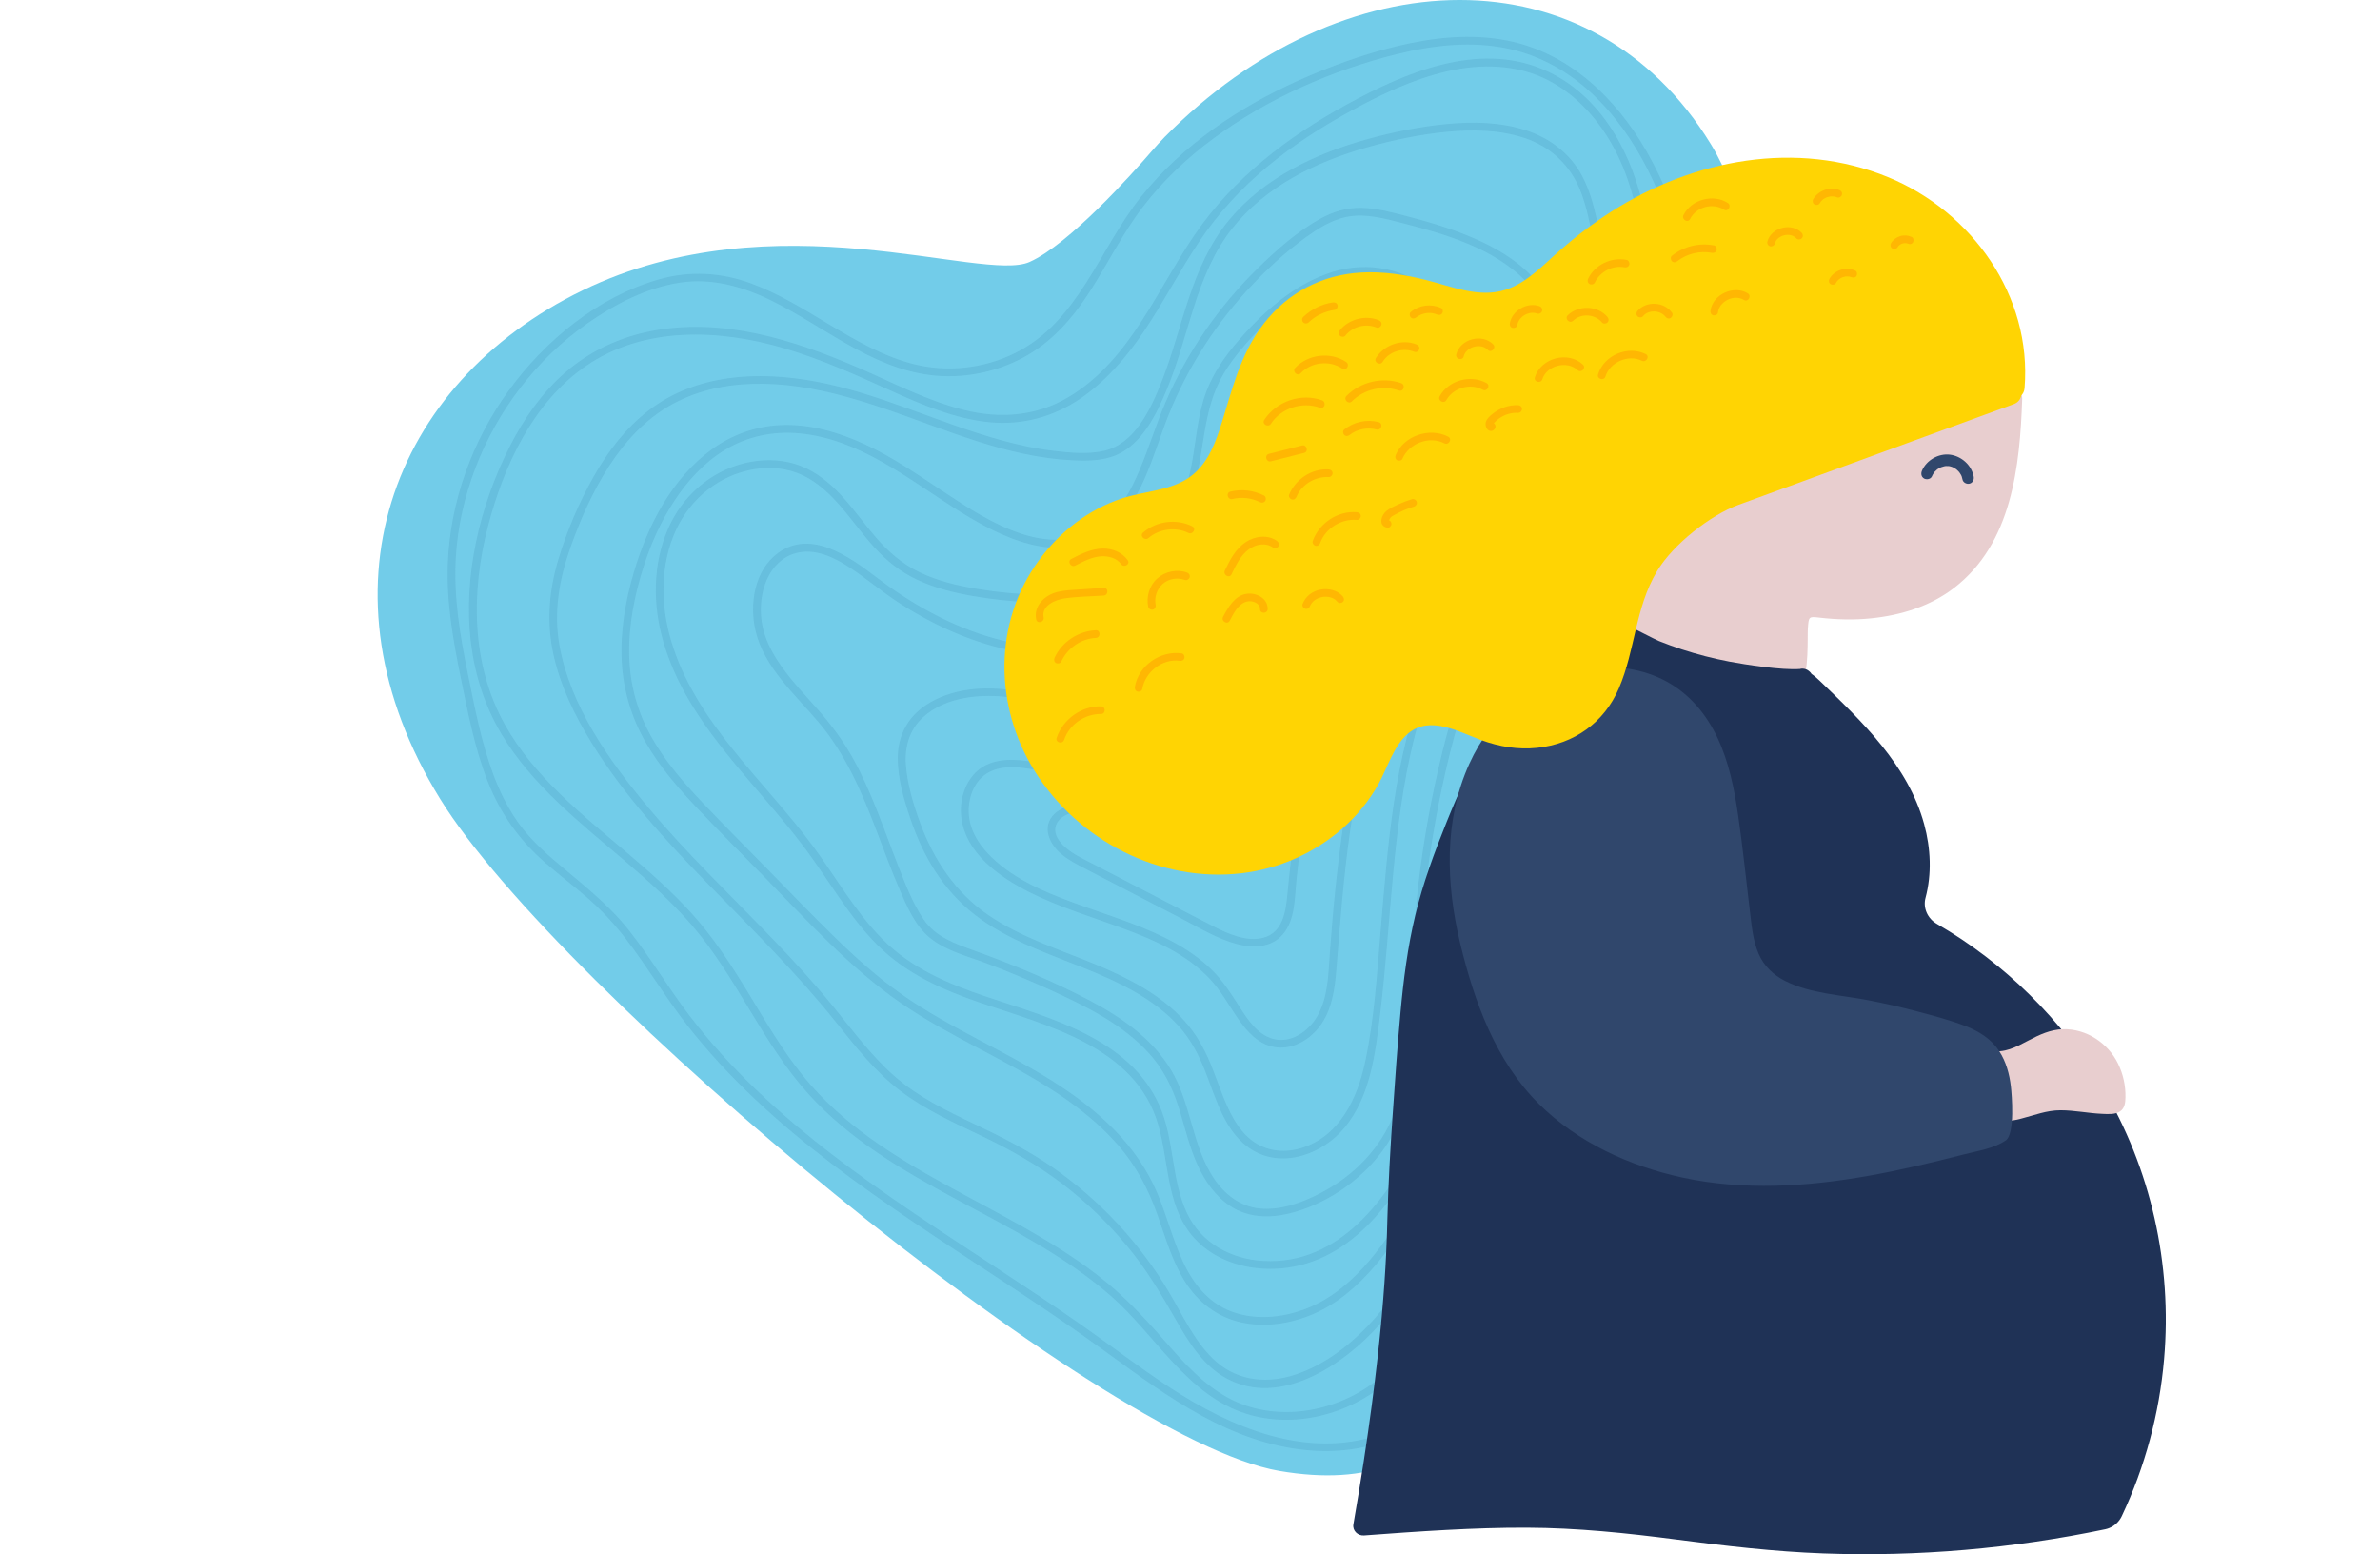 <svg width="484" height="316" viewBox="0 0 484 316" fill="none" xmlns="http://www.w3.org/2000/svg">
<g clip-path="url(#clip0)">
<path d="M236.854 27.85C235.915 28.804 235.031 29.797 234.154 30.805C230.234 35.339 217.454 49.659 209.369 53.262C199.728 57.561 157.655 40.029 118.533 59.007C79.411 77.986 63.532 120.352 89.522 162.452C113.532 201.347 223.214 292.738 260.16 299.069C297.107 305.401 305.449 277.847 325.687 231.495C345.926 185.143 372.534 69.474 347.921 29.312C323.661 -10.287 272.971 -8.77 236.854 27.85Z" fill="#72CCE9"/>
<g opacity="0.47">
<path opacity="0.47" d="M346.669 72.03C345.315 57.858 342.028 43.335 334.899 30.875C328.685 20.01 319.09 10.693 306.443 8.239C299.04 6.8 291.41 7.621 284.131 9.38C277.244 11.045 270.498 13.484 264.034 16.384C251.873 21.847 240.431 29.539 232.041 40.013C223.511 50.667 219.34 65.456 206.325 71.842C199.994 74.945 192.645 75.75 185.805 74.031C179.685 72.491 174.16 69.286 168.792 66.073C163.611 62.97 158.446 59.718 152.756 57.632C146.636 55.38 140.242 55.013 133.95 56.819C121.64 60.359 110.848 69.208 103.429 79.448C96.041 89.64 91.549 102.006 91.071 114.606C90.774 122.454 92.159 130.247 93.732 137.908C95.172 144.935 96.526 152.079 99.156 158.786C101.715 165.336 105.581 170.776 110.879 175.404C113.673 177.842 116.631 180.07 119.425 182.501C122.328 185.026 124.927 187.832 127.274 190.88C131.657 196.571 135.327 202.769 139.749 208.436C143.944 213.806 148.6 218.809 153.554 223.483C163.493 232.855 174.583 240.906 185.884 248.551C197.497 256.407 209.385 263.84 220.827 271.938C233.067 280.607 245.15 290.643 260.16 293.957C267.078 295.489 274.333 295.497 281.079 293.176C282.026 292.847 281.619 291.339 280.664 291.667C265.74 296.818 250.284 290.237 237.84 282.068C231.658 278.012 225.796 273.501 219.739 269.265C214.19 265.388 208.54 261.651 202.882 257.931C180.304 243.087 156.732 228.189 140.14 206.404C135.867 200.792 132.267 194.703 127.901 189.161C123.424 183.478 117.789 179.304 112.35 174.614C109.635 172.269 107.076 169.737 105.041 166.774C103.076 163.905 101.55 160.763 100.33 157.504C97.856 150.875 96.534 143.856 95.125 136.946C93.544 129.184 92.222 121.297 92.691 113.348C93.059 107.134 94.444 100.982 96.667 95.174C101.136 83.481 109.087 73.022 119.355 65.808C124.981 61.852 131.485 58.476 138.348 57.444C144.68 56.49 150.878 58.202 156.552 60.946C167.289 66.136 176.907 74.687 189.116 76.243C195.549 77.064 202.193 75.797 207.922 72.78C213.807 69.677 218.135 64.706 221.68 59.179C225.334 53.489 228.316 47.384 232.448 42.006C236.518 36.722 241.425 32.079 246.786 28.132C257.773 20.034 270.811 14.289 284.037 11.006C291.511 9.153 299.431 8.254 307.015 9.95C313.291 11.357 318.965 14.562 323.661 18.924C333.208 27.803 338.577 40.318 341.762 52.73C345.644 67.887 346.387 83.676 345.37 99.239C344.353 114.739 341.637 130.075 338.334 145.239C335.126 159.982 331.275 174.591 326.791 188.997C317.744 218.074 306.138 246.362 292.13 273.408C288.741 279.958 285.204 286.43 281.541 292.832C281.04 293.707 282.394 294.497 282.895 293.621C298.273 266.771 311.256 238.561 321.634 209.421C332.066 180.125 340.314 149.679 344.814 118.882C347.076 103.397 348.164 87.647 346.669 72.03Z" fill="#418FB4"/>
<path opacity="0.47" d="M291.621 269.241C302.851 240.273 312.915 210.813 320.648 180.711C328.325 150.867 333.701 120.359 335.478 89.57C335.924 81.808 336.143 74.038 336.12 66.261C336.088 58.788 335.916 51.269 334.539 43.898C332.261 31.72 325.75 19.158 313.768 14.101C300.417 8.458 285.704 14.789 273.903 21.238C261.843 27.827 250.73 36.324 242.927 47.767C235.133 59.195 229.717 73.335 217.297 80.745C210.794 84.622 203.461 85.185 196.183 83.395C188.607 81.527 181.642 77.829 174.52 74.758C161.341 69.067 146.973 64.51 132.494 67.301C125.991 68.559 119.918 71.389 114.925 75.75C110.229 79.854 106.59 85.06 103.765 90.586C97.559 102.733 94.124 117.155 95.79 130.787C96.589 137.29 98.608 143.567 101.965 149.21C105.041 154.377 109.056 158.911 113.383 163.061C122.328 171.644 132.682 178.765 140.79 188.207C149.868 198.775 155.057 212.079 164.417 222.428C181.266 241.07 207.155 247.16 225.851 263.426C234.945 271.336 241.393 283.694 253.508 287.462C263.197 290.471 274.255 287.626 281.87 281.115C285.54 277.98 288.334 273.939 289.844 269.351C290.157 268.397 288.647 267.983 288.334 268.936C285.078 278.778 275.523 285.422 265.466 286.829C260.481 287.524 255.238 286.907 250.691 284.687C244.946 281.881 240.619 276.956 236.487 272.219C232.378 267.514 228.16 263.09 223.198 259.267C218.432 255.594 213.298 252.428 208.07 249.465C197.576 243.517 186.572 238.358 176.758 231.268C171.851 227.72 167.312 223.655 163.478 218.957C159.04 213.517 155.534 207.405 151.887 201.425C148.499 195.867 144.93 190.419 140.547 185.589C136.462 181.086 131.868 177.076 127.243 173.152C118.228 165.492 108.586 157.871 102.701 147.389C95.775 135.062 95.759 120.281 99.257 106.891C102.45 94.682 108.429 81.777 119.135 74.414C130.953 66.284 146.237 66.902 159.447 70.795C166.835 72.968 173.855 76.126 180.851 79.283C187.37 82.23 194.109 85.154 201.309 85.849C207.937 86.482 214.355 84.716 219.825 80.948C224.904 77.446 228.989 72.717 232.433 67.644C236.557 61.579 239.883 55.021 243.984 48.94C247.787 43.296 252.397 38.309 257.617 33.955C262.876 29.57 268.667 25.849 274.67 22.566C280.868 19.182 287.34 16.102 294.25 14.5C301.161 12.897 308.548 13.03 314.942 16.36C320.311 19.158 324.561 23.755 327.581 28.945C334.961 41.654 334.664 57.334 334.507 71.561C334.187 101.826 330.14 131.951 323.614 161.482C317.087 190.998 308.11 219.919 297.788 248.316C295.299 255.172 292.724 261.995 290.087 268.796C289.75 269.765 291.261 270.171 291.621 269.241Z" fill="#418FB4"/>
<path opacity="0.47" d="M310.967 184.901C313.886 170.268 316.828 155.635 319.724 140.995C322.534 126.753 325.187 112.465 326.674 98.012C328.145 83.762 328.458 69.349 326.548 55.122C326.071 51.581 325.476 48.048 324.701 44.554C324.036 41.545 323.199 38.536 321.751 35.8C319.317 31.188 315.13 28.046 310.215 26.459C305.105 24.81 299.549 24.716 294.25 25.216C288.819 25.732 283.404 26.826 278.16 28.273C267.595 31.196 257.038 36.144 249.932 44.75C242.098 54.231 240.587 66.613 236.189 77.72C234.045 83.121 230.821 90.188 224.591 91.649C221.312 92.423 217.657 92.071 214.347 91.68C210.778 91.266 207.256 90.5 203.789 89.554C191.01 86.076 179.012 80.034 165.943 77.587C154.306 75.406 141.643 75.977 131.915 83.45C127.274 87.014 123.659 91.743 120.787 96.8C117.766 102.123 115.309 107.908 113.548 113.762C111.622 120.141 111.129 126.644 112.577 133.171C113.994 139.541 116.905 145.513 120.317 151.039C126.915 161.725 135.476 171.003 144.218 179.953C153.1 189.051 162.139 197.962 170.083 207.913C174.035 212.861 177.987 217.887 183.058 221.756C188.169 225.656 194.07 228.29 199.845 231.057C205.542 233.785 211.005 236.857 216.037 240.687C220.874 244.369 225.288 248.621 229.177 253.296C233.09 257.993 236.166 263.137 239.179 268.421C241.738 272.907 244.673 277.621 249.329 280.192C260.293 286.258 273.277 277.464 280.469 269.398C283.263 266.271 285.61 262.793 287.489 259.064C287.755 259.205 288.099 259.213 288.397 258.978C297.365 251.693 300.018 239.742 302.17 228.97C305.113 214.291 308.032 199.596 310.967 184.901ZM296.387 244.697C294.634 249.215 292.137 253.421 288.592 256.735C288.843 256.156 289.093 255.578 289.32 254.992C289.688 254.054 288.177 253.647 287.81 254.577C285.603 260.174 282.292 265.317 278.113 269.648C273.903 274.017 268.73 277.871 262.868 279.661C257.014 281.443 251.027 280.568 246.582 276.182C242.724 272.384 240.454 267.318 237.723 262.722C231.791 252.733 223.691 244.072 214.175 237.42C209.166 233.918 203.758 231.206 198.256 228.587C192.481 225.836 186.65 223.006 181.822 218.739C177.048 214.518 173.276 209.343 169.269 204.434C165.395 199.697 161.247 195.187 156.998 190.779C148.522 181.969 139.647 173.52 131.79 164.132C123.87 154.666 116.021 143.637 113.775 131.263C112.538 124.455 113.72 117.78 115.997 111.323C118.016 105.602 120.513 99.966 123.8 94.854C126.946 89.961 130.953 85.544 136.008 82.582C141.181 79.549 147.121 78.197 153.077 78.033C165.716 77.689 177.627 82.199 189.304 86.443C195.517 88.702 201.786 90.914 208.274 92.275C211.475 92.947 214.73 93.408 218.002 93.572C221.054 93.721 224.27 93.728 227.119 92.47C232.276 90.188 235.18 84.216 237.23 79.299C239.531 73.804 240.979 68.02 242.794 62.361C244.61 56.717 246.856 51.144 250.566 46.454C253.915 42.217 258.188 38.801 262.868 36.128C267.673 33.385 272.885 31.399 278.207 29.898C283.435 28.429 288.843 27.303 294.258 26.787C299.486 26.295 304.941 26.365 309.973 28.03C315.467 29.844 319.513 33.736 321.548 39.153C322.643 42.077 323.277 45.164 323.856 48.22C324.545 51.824 325.077 55.451 325.461 59.093C326.196 66.026 326.431 72.999 326.274 79.963C325.656 108.486 319.012 136.563 313.455 164.421L304.909 207.256C303.493 214.353 302.076 221.451 300.66 228.548C299.572 234.012 298.406 239.499 296.387 244.697Z" fill="#418FB4"/>
<path opacity="0.47" d="M318.143 87.788C318.378 81.558 318.644 75.102 317.713 68.919C316.969 63.971 314.825 59.5 311.295 55.928C308.055 52.652 303.986 50.284 299.776 48.463C295.323 46.532 290.666 45.141 285.978 43.929C282.981 43.155 279.929 42.319 276.814 42.264C273.895 42.217 271.14 43.022 268.597 44.422C263.823 47.04 259.511 50.886 255.652 54.677C251.739 58.523 248.194 62.743 245.08 67.261C241.933 71.819 239.233 76.688 237.042 81.769C235.109 86.256 233.693 90.946 231.799 95.448C230.03 99.653 227.761 103.976 224.051 106.798C219.34 110.385 213.361 110.339 207.922 108.595C202.06 106.719 196.801 103.233 191.706 99.864C186.588 96.48 181.509 92.947 175.921 90.367C170.56 87.889 164.667 86.162 158.712 86.436C153.656 86.67 148.812 88.405 144.734 91.383C136.611 97.308 131.72 106.837 128.926 116.279C127.181 122.165 126.124 128.348 126.445 134.5C126.75 140.323 128.409 145.896 131.321 150.953C134.177 155.925 137.98 160.286 141.909 164.429C146.347 169.103 150.917 173.66 155.425 178.264C164.213 187.23 172.791 196.743 183.184 203.918C193.232 210.852 204.666 215.424 214.84 222.154C219.418 225.187 223.746 228.658 227.369 232.801C231.032 236.99 233.528 241.743 235.375 246.956C237.011 251.592 238.365 256.446 241.026 260.635C243.624 264.731 247.498 267.741 252.264 268.827C257.186 269.945 262.414 269.155 267.016 267.186C271.946 265.083 276.078 261.48 279.537 257.454C283.067 253.335 285.978 248.739 288.858 244.158C288.921 244.056 288.952 243.963 288.968 243.869C291.245 241.743 292.294 238.468 292.826 235.341C293.256 232.801 293.397 230.213 293.656 227.649C293.976 224.46 294.352 221.279 294.783 218.098C296.504 205.489 299.032 192.999 301.795 180.578C307.257 155.979 313.682 131.514 316.672 106.446C317.384 100.255 317.901 94.025 318.143 87.788ZM304.471 161.709C301.701 173.731 298.891 185.753 296.551 197.868C295.385 203.911 294.336 209.968 293.476 216.057C292.662 221.81 292.216 227.587 291.519 233.348C291.042 237.326 289.962 242.532 285.704 244.095C284.781 244.432 285.164 245.885 286.072 245.612C280.805 253.944 274.709 262.754 265.153 266.255C260.505 267.959 255.238 268.421 250.519 266.693C245.753 264.95 242.622 260.971 240.548 256.5C238.459 251.99 237.269 247.128 235.328 242.556C233.317 237.811 230.359 233.574 226.782 229.885C218.956 221.803 208.853 216.612 199.023 211.399C193.702 208.577 188.388 205.693 183.45 202.222C178.441 198.713 173.894 194.601 169.527 190.341C165.004 185.925 160.621 181.36 156.199 176.842C151.793 172.347 147.333 167.892 142.997 163.327C139.154 159.278 135.445 155.026 132.651 150.164C129.669 144.982 128.081 139.268 127.948 133.296C127.807 127.129 129.02 121 130.898 115.146C132.401 110.44 134.451 105.891 137.174 101.764C139.827 97.73 143.185 94.064 147.325 91.524C151.903 88.718 157.178 87.608 162.515 88.1C174.755 89.226 184.647 97.332 194.641 103.648C203.273 109.104 215.325 115.279 224.834 108.158C232.174 102.663 234.327 92.767 237.512 84.685C241.487 74.625 247.498 65.362 254.987 57.561C258.744 53.645 262.899 49.94 267.438 46.946C270.021 45.242 272.831 43.937 275.969 43.835C279.076 43.734 282.128 44.562 285.11 45.328C293.922 47.587 303.602 50.393 310.184 57.045C313.894 60.797 315.819 65.518 316.367 70.732C317.001 76.766 316.781 82.965 316.515 89.023C315.443 113.629 309.988 137.775 304.471 161.709Z" fill="#418FB4"/>
<path opacity="0.47" d="M291.629 59.359C285.72 54.716 278.317 53.028 271.062 55.271C263.424 57.624 257.069 63.228 251.935 69.153C249.235 72.264 246.833 75.664 245.353 79.534C243.702 83.848 243.35 88.499 242.591 93.017C241.307 100.716 238.498 108.635 232.534 113.973C226.649 119.242 218.565 120.852 210.88 120.836C206.896 120.828 202.929 120.422 199 119.781C194.868 119.109 190.697 118.155 186.917 116.31C183.411 114.606 180.57 112.113 178.042 109.174C175.663 106.407 173.565 103.413 171.085 100.732C168.745 98.192 166.021 95.972 162.773 94.713C159.557 93.47 156.012 93.298 152.639 93.916C145.564 95.206 139.569 99.966 136.4 106.36C132.972 113.278 132.635 121.454 134.474 128.872C138.826 146.373 153.218 158.473 163.634 172.371C168.549 178.937 172.571 186.237 178.394 192.092C184.185 197.915 191.62 201.229 199.29 203.848C212.962 208.507 230.86 212.767 235.508 228.564C237.676 235.935 237.152 244.416 242.067 250.771C246.042 255.914 252.679 258.15 259.026 257.97C274.075 257.532 283.756 244.377 289.633 231.972C290.063 231.065 288.71 230.276 288.279 231.183C282.347 243.697 272.338 257.259 256.873 256.375C250.323 256 244.258 252.725 241.393 246.675C238.122 239.765 238.874 231.698 235.751 224.718C229.6 210.985 213.282 206.928 200.338 202.566C192.7 199.994 185.265 196.797 179.498 190.998C173.902 185.37 170.012 178.374 165.317 172.035C155.276 158.489 141.322 146.818 136.431 130.122C134.302 122.861 134.24 114.685 137.48 107.728C140.493 101.256 146.354 96.519 153.468 95.37C156.771 94.838 160.292 95.198 163.329 96.66C166.475 98.176 168.979 100.63 171.225 103.257C173.471 105.891 175.483 108.713 177.807 111.277C180.264 113.989 183.105 116.248 186.431 117.819C190.063 119.531 193.976 120.516 197.92 121.188C201.622 121.821 205.378 122.267 209.135 122.384C216.397 122.611 224.028 121.587 230.281 117.639C236.565 113.668 240.439 107.118 242.56 100.138C244.993 92.149 244.422 83.371 248.805 76.024C250.879 72.553 253.594 69.458 256.451 66.613C259.268 63.807 262.375 61.251 265.834 59.273C269.145 57.381 272.831 56.029 276.658 55.834C280.273 55.646 283.842 56.49 287.027 58.202C293.413 61.626 297.976 67.793 301.067 74.203C304.761 81.855 306.749 90.32 306.936 98.801C307.132 107.587 305.089 116.006 302.303 124.283C299.416 132.874 296.324 141.347 294.031 150.125C291.777 158.739 290.063 167.493 288.882 176.318C287.708 185.073 287.16 193.858 286.925 202.683C286.714 210.57 286.464 218.707 283.623 226.172C280.829 233.52 275.233 239.187 268.268 242.728C264.559 244.619 260.317 246.143 256.091 245.706C252.201 245.299 249.071 242.86 246.926 239.71C242.395 233.019 242.27 224.476 238.161 217.574C234.413 211.274 228.191 206.936 221.836 203.551C214.229 199.502 206.169 196.188 198.069 193.257C194.156 191.842 190.25 190.505 187.809 186.91C185.524 183.548 184.037 179.554 182.557 175.794C179.662 168.447 177.212 160.865 173.323 153.955C171.39 150.523 169.065 147.405 166.475 144.442C163.924 141.527 161.208 138.72 158.962 135.555C157.006 132.796 155.378 129.778 154.893 126.402C154.486 123.517 154.775 120.406 155.988 117.741C157.123 115.24 159.103 113.199 161.803 112.465C165.685 111.409 169.519 113.238 172.705 115.318C176.109 117.538 179.2 120.187 182.604 122.415C186.056 124.674 189.679 126.667 193.459 128.324C200.745 131.506 208.626 133.444 216.608 133.296C223.597 133.171 230.492 131.303 236.565 127.84C242.403 124.51 247.49 119.672 250.636 113.7C254.283 106.751 254.283 99.028 255.073 91.415C255.496 87.35 256.247 83.215 258.196 79.573C259.879 76.43 262.359 73.726 265.325 71.74C271.555 67.566 279.506 66.925 286.338 70.044C293.804 73.452 298.054 80.557 299.682 88.374C301.403 96.628 300.253 105.101 298.085 113.152C295.847 121.446 292.591 129.411 289.782 137.509C286.894 145.818 284.804 154.283 283.505 162.983C282.175 171.831 281.478 180.758 280.735 189.677C280.007 198.416 279.459 207.334 277.62 215.925C276.055 223.249 272.525 230.885 264.848 233.356C261.538 234.419 258 234.184 255.073 232.23C252.553 230.549 250.941 227.876 249.697 225.187C248.351 222.279 247.388 219.215 246.16 216.253C244.853 213.111 243.217 210.203 240.94 207.647C236.095 202.222 229.396 198.83 222.768 196.078C215.364 193.014 207.585 190.583 200.925 186.011C194.351 181.5 189.883 174.825 187.159 167.423C185.75 163.608 184.491 159.45 184.209 155.378C183.966 151.766 184.96 148.358 187.66 145.873C192.395 141.511 199.767 140.979 205.832 141.831C214.073 142.988 222.642 145.92 230.867 143.09C237.402 140.847 242.293 135.664 246.066 130.068C250.073 124.127 252.851 117.499 256.49 111.339C260.035 105.328 264.566 99.45 271.132 96.574C274.74 94.995 279.232 94.471 282.668 96.738C285.36 98.512 286.659 101.639 287.168 104.711C287.755 108.236 287.309 111.824 286.581 115.286C285.657 119.648 284.264 123.892 282.832 128.106C279.952 136.587 277.424 145.107 275.609 153.885C273.785 162.694 272.518 171.613 271.586 180.555C271.125 185.026 270.749 189.512 270.428 193.999C270.131 198.228 270.068 202.832 267.885 206.615C266.108 209.703 262.532 212.235 258.846 211.211C255.739 210.351 253.79 207.397 252.146 204.841C250.393 202.105 248.703 199.4 246.355 197.118C244.133 194.953 241.566 193.171 238.85 191.678C233.098 188.512 226.767 186.558 220.608 184.361C214.315 182.118 207.687 179.625 202.584 175.169C199.822 172.762 197.349 169.518 197.028 165.75C196.754 162.6 197.881 159.028 200.667 157.261C204.189 155.034 209.009 156.253 212.821 156.91C217.242 157.668 221.742 158.543 226.25 158.113C233.951 157.379 240.329 152.603 245.322 146.983C250.832 140.784 254.886 133.335 260.888 127.558C262.258 126.237 263.964 125.01 265.967 125.401C267.736 125.753 269.176 127.097 270.045 128.621C272.291 132.545 270.459 137.446 269.317 141.425C266.781 150.258 264.817 159.247 263.439 168.33C262.766 172.785 262.226 177.256 261.819 181.735C261.499 185.268 260.912 189.661 256.842 190.685C253.438 191.545 249.658 189.833 246.7 188.317C242.552 186.19 238.42 184.033 234.28 181.883L221.641 175.341C219.903 174.442 218.111 173.582 216.632 172.269C215.458 171.222 214.261 169.744 214.675 168.064C215.505 164.703 220.983 164.757 223.621 164.413C227.901 163.859 232.198 163.178 236.502 162.827C240.423 162.506 244.665 162.608 248.116 164.726C251.019 166.508 253.234 169.565 252.945 173.082C252.859 174.083 254.424 174.083 254.51 173.082C254.799 169.611 252.921 166.43 250.253 164.327C247.028 161.779 242.92 161.06 238.897 161.138C234.241 161.232 229.584 162.084 224.975 162.678C222.908 162.944 220.803 163.116 218.761 163.53C217.211 163.843 215.591 164.367 214.433 165.484C211.795 168.033 213.369 171.534 215.748 173.567C217.235 174.833 218.948 175.708 220.67 176.599C222.838 177.717 224.998 178.843 227.166 179.961C231.494 182.204 235.829 184.447 240.157 186.691C243.827 188.59 247.506 190.865 251.528 191.936C254.752 192.795 258.493 192.709 260.841 190.013C263.432 187.035 263.267 182.556 263.651 178.858C264.637 169.275 266.28 159.77 268.55 150.406C269.098 148.155 269.677 145.92 270.295 143.692C270.945 141.362 271.711 139.049 272.197 136.673C272.987 132.811 272.791 128.59 269.739 125.729C268.542 124.604 267.008 123.822 265.349 123.76C263.494 123.681 261.851 124.612 260.489 125.784C257.296 128.52 254.721 132.092 252.233 135.453C247.333 142.074 242.56 149.202 235.305 153.478C231.541 155.698 227.416 156.753 223.041 156.644C218.291 156.519 213.658 155.346 208.962 154.729C205.229 154.236 201.113 154.283 198.311 157.16C196.081 159.45 195.15 162.866 195.478 166C196.269 173.426 203.265 178.327 209.409 181.414C215.568 184.51 222.204 186.464 228.645 188.856C234.89 191.17 241.214 193.984 245.893 198.869C248.296 201.37 249.885 204.403 251.857 207.225C253.618 209.75 255.872 212.259 259.049 212.853C262.657 213.525 266.092 211.594 268.268 208.804C270.819 205.529 271.43 201.261 271.751 197.243C272.502 187.887 273.191 178.546 274.513 169.244C275.836 159.919 277.644 150.656 280.171 141.581C282.652 132.663 286.424 124.064 288.224 114.966C289.445 108.806 289.797 100.576 284.437 96.12C278.301 91.016 269.575 94.58 264.238 99.083C258.572 103.859 254.909 110.573 251.559 117.053C248.194 123.556 244.868 130.247 239.648 135.516C237.113 138.079 234.115 140.245 230.703 141.472C226.485 142.98 221.977 142.902 217.595 142.277C209.909 141.175 202.365 138.791 194.594 140.682C191.612 141.409 188.693 142.715 186.439 144.833C183.911 147.209 182.628 150.453 182.581 153.9C182.518 158.113 183.794 162.475 185.14 166.438C186.416 170.198 188.067 173.856 190.235 177.186C192.434 180.578 195.15 183.588 198.35 186.058C201.567 188.535 205.159 190.458 208.853 192.115C216.155 195.391 223.895 197.681 230.852 201.691C234.154 203.598 237.261 205.873 239.813 208.726C242.215 211.414 243.827 214.557 245.134 217.887C247.373 223.577 249.157 230.534 254.792 233.879C261.068 237.6 269.09 234.528 273.433 229.26C278.739 222.827 279.717 214.002 280.68 206.029C281.799 196.758 282.394 187.441 283.263 178.147C284.131 168.783 285.282 159.411 287.536 150.266C289.688 141.495 293.053 133.116 296.05 124.619C298.923 116.498 301.521 108.126 301.998 99.474C302.452 91.29 300.934 82.355 295.87 75.688C291.269 69.63 283.693 66.097 276.078 66.488C268.824 66.855 262.023 70.865 257.985 76.86C253.25 83.879 253.586 92.595 252.694 100.669C252.256 104.625 251.426 108.533 249.666 112.129C248.116 115.294 246.003 118.155 243.499 120.641C238.396 125.698 231.767 129.145 224.779 130.74C216.796 132.561 208.383 131.732 200.62 129.325C192.418 126.777 184.921 122.47 178.112 117.287C172.712 113.184 164.925 107.548 158.219 112.441C153.437 115.927 152.373 122.806 153.648 128.246C155.401 135.727 161.764 141.237 166.522 146.889C171.985 153.377 175.279 161.084 178.269 168.931C179.732 172.785 181.149 176.646 182.777 180.437C184.365 184.135 186.04 188.246 189.288 190.81C192.551 193.382 196.848 194.429 200.675 195.875C205.128 197.564 209.518 199.393 213.846 201.378C220.991 204.653 228.379 208.288 233.724 214.213C236.534 217.324 238.357 220.958 239.633 224.921C240.916 228.924 241.8 233.066 243.561 236.904C245.056 240.172 247.216 243.283 250.268 245.26C253.719 247.496 257.906 247.699 261.827 246.8C269.387 245.057 276.658 240.148 281.204 233.895C285.978 227.329 287.512 219.161 288.091 211.227C288.397 207.045 288.443 202.855 288.577 198.666C288.725 194.023 289.015 189.387 289.453 184.76C290.353 175.341 291.871 165.992 293.984 156.769C296.074 147.67 298.844 138.791 301.943 129.989C304.949 121.446 307.836 112.816 308.384 103.71C308.901 95.034 307.547 86.225 304.432 78.103C301.732 71.021 297.686 64.119 291.629 59.359Z" fill="#418FB4"/>
</g>
<path d="M325.578 127.707C325.492 127.386 325.468 127.043 325.523 126.667C327.276 115.693 328.826 104.672 330.774 93.736C331.487 89.765 333.154 87.53 336.816 85.802C341.183 83.739 345.793 82.082 350.402 80.667C369.513 74.797 389.939 74.093 409.457 78.283C410.615 78.533 411.124 79.377 411.132 80.284C411.202 80.518 411.249 80.784 411.241 81.081C410.756 94.838 409.16 110.495 397.366 119.546C392.506 123.275 386.574 125.096 380.54 125.714C377.057 126.073 373.536 125.979 370.061 125.581C367.807 125.323 367.823 125.315 367.643 127.855C367.541 129.262 367.878 136.907 366.453 138.455C365.17 139.862 362.493 139.791 360.811 139.94C354.346 140.487 348.062 139.51 341.77 138.103C338.397 137.345 335.024 136.563 331.659 135.789C329.734 135.352 326.376 135.266 325.241 133.366C324.388 131.912 324.741 129.833 325.578 127.707Z" fill="#E8CECF"/>
<path d="M390.863 95.675C391.786 93.549 394.228 92.165 396.521 92.439C398.861 92.72 400.927 94.541 401.373 96.886C401.49 97.512 401.201 98.153 400.551 98.332C399.98 98.489 399.229 98.137 399.103 97.512C399.064 97.3 399.009 97.09 398.939 96.886C398.923 96.847 398.892 96.769 398.884 96.746C398.837 96.652 398.798 96.566 398.743 96.472C398.657 96.316 398.556 96.159 398.446 96.019C398.415 95.987 398.305 95.862 398.305 95.862C398.242 95.792 398.172 95.722 398.102 95.651C398.031 95.581 397.961 95.518 397.882 95.456C397.851 95.432 397.836 95.409 397.82 95.401C397.804 95.393 397.781 95.378 397.749 95.354C397.585 95.253 397.421 95.143 397.249 95.057C397.241 95.057 397.061 94.979 397.045 94.963C396.975 94.94 396.896 94.909 396.826 94.885C396.732 94.854 396.638 94.831 396.544 94.807C396.536 94.807 396.388 94.776 396.341 94.768C396.161 94.752 395.981 94.745 395.801 94.752C395.793 94.752 395.613 94.768 395.582 94.768C395.503 94.784 395.425 94.791 395.347 94.815C395.143 94.862 394.94 94.924 394.744 94.995C394.713 95.01 394.643 95.041 394.611 95.049C394.525 95.096 394.431 95.143 394.345 95.19C394.243 95.253 394.142 95.315 394.04 95.378C393.883 95.471 394.024 95.378 393.938 95.448C393.766 95.589 393.61 95.737 393.461 95.901C393.296 96.081 393.343 96.026 393.21 96.23C393.077 96.433 392.976 96.644 392.874 96.863C392.623 97.441 391.77 97.574 391.27 97.285C390.683 96.925 390.612 96.261 390.863 95.675Z" fill="#30476C"/>
<path d="M282.144 247.675C282.331 240.664 282.731 233.653 283.216 226.657C283.693 219.747 284.163 212.837 284.797 205.943C285.407 199.26 286.252 192.569 287.825 186.034C289.39 179.531 291.723 173.238 294.219 167.048C296.536 161.31 299.079 155.628 302.296 150.336C308.189 140.651 316.727 132.022 327.793 128.582C329.131 128.168 330.485 127.848 331.862 127.605C331.948 127.59 336.542 130.005 337.387 130.341C338.906 130.951 340.447 131.506 342.005 132.022C345.174 133.061 348.414 133.89 351.693 134.515C354.933 135.125 362.313 136.29 366.038 136.016C367.338 135.641 368.3 136.79 368.378 137.009C368.965 137.407 369.505 137.884 370.038 138.392C378.701 146.725 388.03 155.604 391.301 167.571C392.639 172.48 392.874 177.686 391.575 182.556C391.027 184.611 392.013 186.753 393.852 187.824C407.649 195.789 419.326 207.342 427.504 221.005C437.42 237.576 441.763 257.094 440.096 276.315C439.133 287.384 436.238 298.217 431.487 308.262C431.354 308.535 431.206 308.793 431.026 309.043C430.329 310.005 429.304 310.677 428.138 310.927C409.316 314.867 390.017 316.539 370.789 315.844C360.756 315.476 350.817 314.304 340.87 313.006C330.782 311.693 320.71 310.646 310.529 310.607C299.807 310.56 288.193 311.38 277.377 312.186C276.11 312.279 275.006 311.193 275.225 309.942C281.549 273.58 281.964 254.546 282.144 247.675Z" fill="#1F3256"/>
<path d="M404.675 213.556C407.462 214.291 410.115 212.814 412.494 211.555C414.724 210.383 417.009 209.304 419.576 209.249C424.287 209.148 428.686 212.063 430.728 216.253C431.769 218.379 432.293 220.747 432.239 223.116C432.215 224.171 432.106 225.305 431.159 225.953C430.133 226.649 428.662 226.508 427.488 226.461C424.655 226.344 421.861 225.734 419.021 225.734C416.203 225.734 413.699 226.751 411.007 227.438C409.606 227.798 408.119 228.072 406.663 227.954C405.129 227.821 404.746 226.837 404.542 225.469C404.073 222.233 403.65 218.997 403.259 215.745C403.235 215.549 403.259 215.377 403.314 215.237C402.969 214.447 403.588 213.275 404.675 213.556Z" fill="#E8CECF"/>
<path d="M298.797 155.299C303.376 145.208 312.195 137.196 323.473 135.844C328.693 135.219 334.202 136.008 338.851 138.525C343.57 141.073 347.029 145.239 349.291 150.047C351.599 154.955 352.687 160.372 353.462 165.711C354.409 172.214 355.082 178.772 355.865 185.299C356.217 188.199 356.467 191.201 357.633 193.913C358.705 196.399 360.662 198.259 363.065 199.463C368.214 202.042 374.342 202.277 379.906 203.356C383.334 204.02 386.73 204.794 390.103 205.693C393.367 206.56 396.693 207.444 399.847 208.671C402.5 209.71 404.957 211.266 406.546 213.681C407.962 215.839 408.651 218.387 408.941 220.927C409.113 222.459 409.833 230.557 407.868 231.878C405.411 233.535 402.249 233.973 399.424 234.7C392.936 236.365 386.417 237.928 379.812 239.093C367.424 241.282 354.55 242.102 342.161 239.421C331.393 237.092 320.874 232.285 312.986 224.476C304.142 215.721 299.799 203.621 296.935 191.756C294.063 179.734 293.593 166.766 298.797 155.299Z" fill="#30476C"/>
<path d="M211.24 113.965C215.474 108.158 221.32 103.585 228.191 101.326C232.48 99.919 237.41 99.825 241.323 97.41C245.001 95.143 246.762 91.172 248.053 87.217C250.503 79.674 252.006 72.233 256.991 65.808C261.898 59.484 268.839 55.857 276.845 55.404C281.259 55.154 285.751 55.849 290.016 56.928C295.189 58.233 300.809 60.649 306.169 58.913C310.583 57.483 313.917 53.794 317.321 50.823C320.601 47.962 324.091 45.313 327.761 42.975C344.345 32.423 365.389 28.366 383.983 36.026C401.044 43.054 413.253 60.156 411.719 78.924C411.664 79.557 411.406 80.049 411.046 80.417C410.889 81.167 410.404 81.847 409.504 82.175L368.738 97.082C363.667 98.934 358.596 100.787 353.525 102.647C347.733 104.765 340.252 110.722 337.059 115.99C337.027 116.037 337.004 116.084 336.98 116.123C332.527 123.549 332.567 132.155 329.217 139.955C326.227 146.912 320.108 151.274 312.579 152.048C308.674 152.454 304.878 151.813 301.208 150.469C296.684 148.812 290.83 145.419 286.417 149.085C283.411 151.579 282.167 156.089 280.336 159.395C278.481 162.733 276 165.789 273.136 168.322C267.384 173.403 260.168 176.623 252.546 177.537C235.853 179.531 219.136 170.839 210.363 156.691C202.193 143.496 201.982 126.66 211.24 113.965Z" fill="#FFD403"/>
<path d="M224.442 119.523C222.752 119.632 221.069 119.75 219.379 119.859C217.908 119.961 216.397 120 214.957 120.375C212.469 121.024 210.16 123.158 210.723 125.933C210.919 126.917 212.429 126.503 212.234 125.518C211.749 123.119 214.605 121.938 216.475 121.665C219.097 121.282 221.805 121.266 224.45 121.086C225.444 121.016 225.452 119.453 224.442 119.523Z" fill="#FFB703"/>
<path d="M229.334 113.903C228.175 112.277 226.242 111.503 224.27 111.527C221.977 111.55 219.864 112.613 217.876 113.637C216.976 114.098 217.767 115.443 218.667 114.989C220.318 114.145 222.079 113.207 223.973 113.106C225.436 113.027 227.095 113.45 227.988 114.7C228.559 115.505 229.921 114.724 229.334 113.903Z" fill="#FFB703"/>
<path d="M242.45 107.001C239.194 105.406 235.203 105.922 232.456 108.283C231.689 108.939 232.801 110.042 233.56 109.385C235.743 107.509 239.069 107.079 241.66 108.345C242.567 108.791 243.358 107.446 242.45 107.001Z" fill="#FFB703"/>
<path d="M257.038 100.748C254.925 99.685 252.514 99.395 250.213 99.95C249.235 100.185 249.65 101.693 250.628 101.459C252.506 101.006 254.526 101.232 256.247 102.1C256.623 102.287 257.092 102.202 257.319 101.818C257.515 101.467 257.413 100.935 257.038 100.748Z" fill="#FFB703"/>
<path d="M264.778 90.578C262.532 91.149 260.293 91.712 258.047 92.282C257.069 92.532 257.484 94.041 258.462 93.791C260.708 93.22 262.946 92.657 265.192 92.087C266.171 91.837 265.756 90.328 264.778 90.578Z" fill="#FFB703"/>
<path d="M268.847 81.394C264.598 79.846 259.55 81.605 257.1 85.373C256.552 86.217 257.906 87.006 258.454 86.162C260.544 82.949 264.856 81.597 268.432 82.902C269.379 83.246 269.786 81.73 268.847 81.394Z" fill="#FFB703"/>
<path d="M273.754 73.593C270.592 71.475 266.014 72.014 263.408 74.773C262.719 75.508 263.823 76.61 264.512 75.875C266.664 73.593 270.358 73.194 272.964 74.937C273.809 75.5 274.591 74.148 273.754 73.593Z" fill="#FFB703"/>
<path d="M284.93 77.892C281.111 76.579 276.665 77.634 273.825 80.495C273.112 81.206 274.224 82.316 274.928 81.597C277.401 79.111 281.204 78.259 284.507 79.401C285.47 79.729 285.877 78.22 284.93 77.892Z" fill="#FFB703"/>
<path d="M288.068 70.028C285.117 68.825 281.478 70.099 279.819 72.78C279.287 73.64 280.641 74.421 281.173 73.57C282.511 71.412 285.368 70.599 287.653 71.537C288.044 71.694 288.514 71.365 288.616 70.99C288.741 70.544 288.467 70.185 288.068 70.028Z" fill="#FFB703"/>
<path d="M280.367 85.826C277.925 85.185 275.335 85.771 273.363 87.327C273.034 87.585 273.089 88.155 273.363 88.429C273.691 88.757 274.138 88.695 274.466 88.429C276 87.225 278.105 86.85 279.944 87.327C280.931 87.592 281.345 86.084 280.367 85.826Z" fill="#FFB703"/>
<path d="M270.217 95.44C266.75 95.229 263.463 97.418 262.156 100.583C261.992 100.974 262.328 101.443 262.704 101.545C263.15 101.67 263.502 101.389 263.666 100.998C264.715 98.45 267.509 96.839 270.217 96.996C270.639 97.019 270.999 96.621 270.999 96.214C270.999 95.784 270.639 95.471 270.217 95.44Z" fill="#FFB703"/>
<path d="M294.509 88.788C290.744 86.842 285.54 88.554 283.842 92.493C283.677 92.884 283.724 93.33 284.124 93.564C284.452 93.76 285.024 93.674 285.196 93.283C286.542 90.148 290.643 88.546 293.718 90.133C294.61 90.602 295.401 89.257 294.509 88.788Z" fill="#FFB703"/>
<path d="M302.303 77.884C299.063 76.079 294.595 77.314 292.779 80.557C292.286 81.433 293.64 82.222 294.133 81.347C295.526 78.853 299.009 77.837 301.521 79.236C302.397 79.721 303.188 78.377 302.303 77.884Z" fill="#FFB703"/>
<path d="M303.657 70.013C301.411 67.723 296.927 68.919 296.152 72.037C295.91 73.014 297.42 73.429 297.663 72.452C297.686 72.374 297.702 72.295 297.733 72.217C297.741 72.194 297.78 72.108 297.788 72.076C297.843 71.967 297.897 71.858 297.96 71.756C297.999 71.701 298.038 71.647 298.069 71.584C298.085 71.561 298.085 71.553 298.093 71.553C298.101 71.545 298.109 71.537 298.14 71.506C298.242 71.397 298.343 71.287 298.453 71.193C298.492 71.162 298.531 71.123 298.57 71.092C298.586 71.084 298.656 71.029 298.672 71.013C298.805 70.92 298.946 70.841 299.087 70.763C299.149 70.732 299.212 70.701 299.275 70.669C299.29 70.662 299.298 70.654 299.306 70.654C299.314 70.654 299.322 70.646 299.337 70.638C299.478 70.584 299.619 70.537 299.768 70.498C299.916 70.459 300.065 70.427 300.214 70.404C300.229 70.404 300.237 70.396 300.245 70.396C300.253 70.396 300.269 70.396 300.284 70.396C300.355 70.388 300.425 70.388 300.496 70.38C300.644 70.373 300.793 70.373 300.942 70.388C300.965 70.388 301.09 70.404 301.098 70.404C301.145 70.412 301.192 70.419 301.239 70.427C301.372 70.451 301.505 70.49 301.63 70.529C301.646 70.537 301.748 70.576 301.787 70.591C301.826 70.607 301.928 70.662 301.943 70.669C302.061 70.732 302.178 70.81 302.296 70.881C302.319 70.896 302.319 70.896 302.327 70.904C302.335 70.912 302.335 70.912 302.35 70.935C302.421 70.998 302.491 71.06 302.554 71.131C303.25 71.842 304.362 70.74 303.657 70.013Z" fill="#FFB703"/>
<path d="M280.375 65.096C277.683 63.994 274.294 64.877 272.478 67.144C272.212 67.472 272.158 67.926 272.478 68.246C272.752 68.52 273.316 68.575 273.582 68.246C275.108 66.347 277.73 65.69 279.96 66.597C280.351 66.753 280.821 66.425 280.923 66.05C281.04 65.612 280.766 65.253 280.375 65.096Z" fill="#FFB703"/>
<path d="M272.001 62.032C271.876 61.587 271.461 61.422 271.038 61.485C268.785 61.813 266.672 62.876 265.028 64.44C264.723 64.729 264.731 65.253 265.028 65.542C265.333 65.847 265.826 65.831 266.132 65.542C267.587 64.15 269.426 63.283 271.445 62.994C271.876 62.931 272.103 62.4 272.001 62.032Z" fill="#FFB703"/>
<path d="M259.706 110.002C257.852 108.642 255.214 108.986 253.375 110.19C251.301 111.542 250.127 113.817 249.086 115.982C248.656 116.889 250.002 117.678 250.44 116.772C251.317 114.942 252.264 112.941 253.939 111.699C255.363 110.636 257.413 110.245 258.924 111.347C259.268 111.597 259.8 111.402 259.996 111.065C260.215 110.675 260.043 110.253 259.706 110.002Z" fill="#FFB703"/>
<path d="M241.386 116.404C239.335 115.677 236.964 116.17 235.344 117.608C233.74 119.031 233.074 121.305 233.505 123.384C233.591 123.799 234.076 124.033 234.467 123.932C234.898 123.814 235.101 123.384 235.015 122.97C234.702 121.43 235.274 119.765 236.455 118.71C237.676 117.631 239.46 117.373 240.971 117.913C241.37 118.053 241.824 117.756 241.933 117.366C242.051 116.928 241.785 116.545 241.386 116.404Z" fill="#FFB703"/>
<path d="M222.854 128.137C219.308 128.301 215.951 130.482 214.464 133.726C214.292 134.109 214.355 134.57 214.746 134.797C215.082 134.992 215.638 134.898 215.818 134.515C217.07 131.779 219.825 129.841 222.854 129.7C223.855 129.661 223.863 128.09 222.854 128.137Z" fill="#FFB703"/>
<path d="M293.037 62.611C290.995 61.696 288.639 62.009 286.91 63.424C286.581 63.689 286.628 64.252 286.91 64.526C287.23 64.846 287.692 64.791 288.013 64.526C288.029 64.51 288.052 64.494 288.06 64.487C288.091 64.463 288.13 64.44 288.162 64.408C288.248 64.346 288.334 64.291 288.428 64.237C288.6 64.135 288.788 64.033 288.976 63.955C288.991 63.947 289.007 63.939 289.023 63.939C289.07 63.924 289.124 63.9 289.171 63.885C289.273 63.853 289.367 63.822 289.469 63.791C289.57 63.76 289.672 63.736 289.774 63.713C289.829 63.705 289.876 63.689 289.93 63.681C289.938 63.681 290.032 63.666 290.063 63.658C290.095 63.658 290.142 63.65 290.15 63.65C290.204 63.642 290.251 63.642 290.306 63.635C290.408 63.627 290.517 63.627 290.619 63.627C290.721 63.627 290.83 63.627 290.932 63.635C290.987 63.635 291.034 63.642 291.089 63.642C291.097 63.642 291.151 63.65 291.175 63.65C291.206 63.658 291.261 63.666 291.269 63.666C291.323 63.674 291.37 63.681 291.425 63.697C291.527 63.721 291.629 63.744 291.73 63.767C291.832 63.799 291.934 63.83 292.028 63.861C292.075 63.877 292.13 63.9 292.176 63.916C292.192 63.924 292.2 63.924 292.2 63.924C292.216 63.932 292.223 63.932 292.239 63.939C292.623 64.111 293.076 64.049 293.311 63.658C293.515 63.345 293.429 62.783 293.037 62.611Z" fill="#FFB703"/>
<path d="M313.056 62.243C310.575 61.368 307.531 63.111 307.046 65.698C306.968 66.097 307.155 66.558 307.594 66.66C307.977 66.746 308.478 66.542 308.556 66.112C308.58 65.987 308.611 65.855 308.65 65.729C308.666 65.667 308.689 65.604 308.713 65.542C308.721 65.526 308.721 65.518 308.721 65.511C308.721 65.503 308.729 65.503 308.729 65.495C308.838 65.268 308.963 65.057 309.112 64.854C309.128 64.831 309.151 64.807 309.167 64.791C309.206 64.745 309.253 64.698 309.3 64.651C309.386 64.565 309.472 64.479 309.558 64.401C309.605 64.362 309.652 64.323 309.699 64.283C309.722 64.268 309.738 64.252 309.762 64.237C309.871 64.166 309.981 64.088 310.09 64.025C310.192 63.963 310.302 63.908 310.411 63.861C310.442 63.846 310.497 63.822 310.513 63.822C310.56 63.807 310.607 63.791 310.646 63.775C310.771 63.736 310.896 63.697 311.022 63.666C311.084 63.65 311.147 63.635 311.209 63.627C311.225 63.627 311.264 63.619 311.295 63.611C311.546 63.588 311.781 63.588 312.031 63.603C312.047 63.603 312.047 63.603 312.055 63.603C312.062 63.603 312.07 63.603 312.078 63.611C312.133 63.619 312.188 63.635 312.235 63.642C312.375 63.674 312.508 63.713 312.642 63.76C313.025 63.892 313.518 63.603 313.604 63.212C313.706 62.767 313.471 62.392 313.056 62.243Z" fill="#FFB703"/>
<path d="M308.736 82.386C306.85 82.3 305.003 82.965 303.54 84.137C302.898 84.653 302.045 85.396 302.108 86.295C302.139 86.74 302.311 87.241 302.71 87.483C303.196 87.772 303.767 87.585 304.041 87.1C304.236 86.74 304.135 86.287 303.79 86.06C303.829 86.013 303.869 85.974 303.9 85.935C304.338 85.458 304.737 85.13 305.277 84.81C305.833 84.481 306.287 84.286 306.921 84.122C307.539 83.958 308.048 83.911 308.729 83.942C309.151 83.958 309.511 83.567 309.511 83.16C309.519 82.723 309.167 82.402 308.736 82.386Z" fill="#FFB703"/>
<path d="M321.908 74.132C318.91 71.303 313.369 72.757 312.141 76.688C311.843 77.65 313.354 78.064 313.651 77.103C314.528 74.296 318.691 73.241 320.804 75.242C321.532 75.93 322.643 74.828 321.908 74.132Z" fill="#FFB703"/>
<path d="M326.901 64.455C324.936 62.095 321 61.97 318.824 64.096C318.104 64.799 319.208 65.901 319.928 65.198C321.524 63.642 324.349 63.83 325.789 65.558C326.063 65.886 326.619 65.839 326.893 65.558C327.221 65.237 327.174 64.784 326.901 64.455Z" fill="#FFB703"/>
<path d="M330.79 52.84C327.707 52.222 324.341 53.801 322.964 56.662C322.784 57.045 322.862 57.506 323.246 57.733C323.59 57.936 324.13 57.835 324.318 57.452C325.39 55.216 327.988 53.872 330.375 54.349C330.79 54.434 331.221 54.231 331.338 53.801C331.44 53.41 331.205 52.918 330.79 52.84Z" fill="#FFB703"/>
<path d="M334.672 71.99C331.025 70.177 326.188 72.209 324.983 76.118C324.686 77.079 326.196 77.493 326.494 76.532C327.386 73.632 331.15 71.983 333.881 73.343C334.781 73.781 335.572 72.436 334.672 71.99Z" fill="#FFB703"/>
<path d="M340.025 63.572C339.195 62.447 337.927 61.821 336.534 61.759C335.227 61.704 333.858 62.196 333.005 63.205C332.731 63.525 332.692 63.994 333.005 64.307C333.287 64.588 333.834 64.627 334.108 64.307C334.194 64.205 334.28 64.111 334.374 64.025C334.421 63.986 334.46 63.947 334.507 63.908C334.531 63.892 334.531 63.892 334.539 63.877C334.547 63.869 334.547 63.869 334.578 63.853C334.68 63.791 334.774 63.728 334.875 63.666C334.938 63.635 335 63.603 335.063 63.572C335.079 63.564 335.087 63.564 335.094 63.556C335.094 63.556 335.094 63.556 335.102 63.556C335.337 63.47 335.572 63.4 335.814 63.353C335.83 63.353 335.955 63.338 335.955 63.338C335.994 63.338 336.033 63.33 336.073 63.33C336.206 63.322 336.331 63.322 336.464 63.322C336.566 63.322 336.667 63.33 336.769 63.345C336.8 63.353 336.879 63.361 336.894 63.361C336.949 63.369 337.012 63.385 337.067 63.4C337.192 63.431 337.317 63.463 337.442 63.51C337.497 63.525 337.552 63.549 337.607 63.572C337.622 63.58 337.614 63.572 337.622 63.58C337.63 63.588 337.63 63.588 337.646 63.596C337.763 63.65 337.873 63.713 337.99 63.775C338.037 63.807 338.092 63.838 338.139 63.869C338.147 63.877 338.217 63.924 338.24 63.939C338.319 64.002 338.397 64.072 338.475 64.15C338.522 64.197 338.569 64.252 338.616 64.307C338.632 64.33 338.64 64.33 338.647 64.33C338.655 64.338 338.655 64.346 338.671 64.369C338.921 64.706 339.352 64.877 339.743 64.651C340.08 64.448 340.275 63.916 340.025 63.572Z" fill="#FFB703"/>
<path d="M348.555 49.893C345.519 49.315 342.427 50.089 340.001 51.996C339.673 52.254 339.727 52.824 340.001 53.098C340.33 53.426 340.776 53.364 341.105 53.098C343.053 51.566 345.706 50.941 348.132 51.402C348.547 51.48 348.978 51.284 349.095 50.855C349.205 50.471 348.97 49.971 348.555 49.893Z" fill="#FFB703"/>
<path d="M275.945 104.14C272.056 103.804 268.26 106.352 266.961 109.995C266.82 110.393 267.125 110.847 267.509 110.956C267.939 111.073 268.331 110.808 268.471 110.409C269.551 107.384 272.776 105.43 275.945 105.703C276.368 105.742 276.728 105.32 276.728 104.922C276.728 104.468 276.376 104.179 275.945 104.14Z" fill="#FFB703"/>
<path d="M288.115 102.037C288.005 101.639 287.559 101.373 287.152 101.49C286.221 101.772 285.313 102.116 284.429 102.514C283.599 102.889 282.699 103.288 281.979 103.866C281.471 104.273 281.056 104.922 280.946 105.563C280.884 105.938 280.891 106.344 281.103 106.673C281.361 107.071 281.744 107.22 282.19 107.282C282.597 107.337 282.989 106.884 282.973 106.501C282.957 106.149 282.77 105.914 282.488 105.797C282.496 105.766 282.511 105.735 282.519 105.696C282.527 105.68 282.519 105.68 282.527 105.672C282.597 105.57 282.644 105.438 282.723 105.336C282.738 105.312 282.801 105.234 282.793 105.242C282.817 105.219 282.84 105.187 282.864 105.164C282.903 105.125 282.95 105.086 282.989 105.039C282.997 105.031 282.989 105.031 282.997 105.031C283.004 105.031 283.004 105.031 283.012 105.023C283.169 104.945 283.31 104.844 283.458 104.758C284.781 103.999 286.096 103.437 287.559 102.999C287.974 102.874 288.232 102.452 288.115 102.037Z" fill="#FFB703"/>
<path d="M253.453 120.735C251.098 121.11 249.736 123.494 248.726 125.401C248.257 126.292 249.611 127.082 250.08 126.191C250.839 124.752 251.802 122.775 253.516 122.314C254.111 122.149 254.815 122.243 255.355 122.532C255.433 122.571 255.512 122.618 255.582 122.665C255.582 122.665 255.762 122.798 255.699 122.751C255.762 122.806 255.825 122.868 255.887 122.923C255.887 122.923 256.044 123.119 255.981 123.025C256.192 123.306 256.239 123.494 256.232 123.822C256.208 124.83 257.773 124.83 257.797 123.822C257.844 121.602 255.402 120.422 253.453 120.735Z" fill="#FFB703"/>
<path d="M240.314 132.842C236.009 132.233 231.525 135.289 230.789 139.651C230.719 140.065 230.899 140.495 231.337 140.612C231.713 140.714 232.229 140.487 232.3 140.065C232.879 136.633 236.377 133.851 239.899 134.351C240.314 134.414 240.736 134.249 240.861 133.804C240.963 133.436 240.736 132.905 240.314 132.842Z" fill="#FFB703"/>
<path d="M223.895 143.606C219.895 143.543 216.155 146.24 214.887 150.015C214.566 150.969 216.076 151.383 216.397 150.43C217.446 147.311 220.615 145.122 223.895 145.169C224.904 145.185 224.904 143.621 223.895 143.606Z" fill="#FFB703"/>
<path d="M273.089 121.282C271.985 119.984 270.201 119.586 268.573 119.867C266.922 120.148 265.49 121.235 264.895 122.806C264.746 123.197 265.059 123.666 265.443 123.767C265.881 123.885 266.257 123.619 266.405 123.22C266.421 123.181 266.421 123.166 266.429 123.158C266.429 123.15 266.437 123.142 266.452 123.119C266.492 123.04 266.531 122.954 266.578 122.876C266.617 122.814 266.656 122.743 266.703 122.681C266.718 122.65 266.742 122.626 266.765 122.595C266.867 122.47 266.985 122.345 267.102 122.235C267.149 122.188 267.196 122.149 267.251 122.11C267.266 122.102 267.352 122.032 267.36 122.024C267.916 121.633 268.323 121.493 268.996 121.368C269.019 121.36 269.043 121.36 269.074 121.352C269.082 121.352 269.082 121.352 269.098 121.352C269.176 121.344 269.254 121.336 269.332 121.336C269.505 121.329 269.669 121.329 269.841 121.336C270.162 121.352 270.256 121.368 270.624 121.477C270.96 121.579 271.031 121.61 271.344 121.798C271.406 121.837 271.469 121.884 271.531 121.923C271.555 121.938 271.563 121.946 271.571 121.946C271.571 121.946 271.586 121.962 271.61 121.985C271.743 122.102 271.876 122.235 271.993 122.376C272.267 122.697 272.815 122.657 273.097 122.376C273.41 122.071 273.363 121.61 273.089 121.282Z" fill="#FFB703"/>
<path d="M351.372 41.264C348.391 39.356 343.946 40.56 342.357 43.726C341.903 44.625 343.257 45.414 343.711 44.515C344.947 42.061 348.305 41.162 350.59 42.616C351.435 43.155 352.218 41.803 351.372 41.264Z" fill="#FFB703"/>
<path d="M355.426 59.633C352.617 57.913 348.305 59.828 347.851 63.142C347.796 63.556 347.953 63.978 348.399 64.104C348.766 64.205 349.306 63.978 349.361 63.556C349.385 63.377 349.416 63.205 349.471 63.033C349.494 62.962 349.518 62.884 349.541 62.814C349.549 62.798 349.58 62.728 349.588 62.697C349.651 62.572 349.713 62.447 349.784 62.321C349.831 62.243 349.878 62.173 349.925 62.103C349.94 62.079 349.956 62.056 349.979 62.032C349.979 62.024 349.979 62.032 349.987 62.024C350.183 61.79 350.402 61.571 350.645 61.376C350.668 61.36 350.77 61.29 350.786 61.274C350.848 61.227 350.911 61.188 350.981 61.149C351.122 61.063 351.271 60.985 351.419 60.907C352.429 60.422 353.673 60.391 354.644 60.977C355.497 61.516 356.279 60.164 355.426 59.633Z" fill="#FFB703"/>
<path d="M366.406 47.353C364.364 45.164 360.185 46.235 359.418 49.111C359.308 49.518 359.551 49.963 359.965 50.073C360.372 50.182 360.818 49.94 360.928 49.526C360.944 49.455 360.975 49.385 360.991 49.315C360.998 49.283 360.998 49.276 361.006 49.26C361.014 49.252 361.014 49.252 361.022 49.236C361.077 49.127 361.132 49.018 361.202 48.908C361.225 48.877 361.249 48.846 361.265 48.814C361.265 48.814 361.335 48.721 361.358 48.697C361.445 48.596 361.546 48.502 361.648 48.416C361.664 48.4 361.734 48.345 361.742 48.345C361.773 48.322 361.805 48.298 361.844 48.275C361.969 48.197 362.094 48.119 362.227 48.056C362.266 48.041 362.298 48.025 362.337 48.002C362.345 48.002 362.431 47.962 362.446 47.955C362.579 47.908 362.712 47.869 362.845 47.837C362.908 47.822 362.971 47.806 363.033 47.798C363.057 47.79 363.127 47.783 363.166 47.775C363.276 47.767 363.378 47.751 363.487 47.751C363.628 47.751 363.761 47.759 363.894 47.767C363.918 47.767 363.925 47.767 363.941 47.767C363.949 47.767 363.957 47.767 363.965 47.775C364.027 47.79 364.09 47.798 364.145 47.814C364.262 47.845 364.387 47.876 364.505 47.916C364.528 47.923 364.551 47.931 364.575 47.947C364.638 47.978 364.7 48.009 364.763 48.041C364.857 48.095 364.951 48.15 365.037 48.22C365.06 48.244 365.099 48.275 365.115 48.283C365.178 48.338 365.24 48.4 365.295 48.463C365.585 48.775 366.109 48.752 366.398 48.463C366.719 48.15 366.696 47.658 366.406 47.353Z" fill="#FFB703"/>
<path d="M372.886 39.935C372.902 39.943 372.941 39.943 372.949 39.943C372.933 39.943 372.91 39.935 372.902 39.935C372.894 39.935 372.894 39.935 372.886 39.935Z" fill="#FFB703"/>
<path d="M372.158 39.95C372.166 39.95 372.174 39.95 372.19 39.943C372.182 39.943 372.174 39.943 372.166 39.943C372.158 39.943 372.158 39.95 372.158 39.95Z" fill="#FFB703"/>
<path d="M374.037 38.629C372.127 37.863 369.764 38.747 368.738 40.505C368.535 40.857 368.644 41.381 369.02 41.576C369.396 41.772 369.873 41.67 370.092 41.295C370.139 41.209 370.194 41.123 370.249 41.045C370.257 41.037 370.257 41.037 370.257 41.029C370.288 40.99 370.319 40.959 370.343 40.92C370.468 40.779 370.609 40.646 370.758 40.521C370.765 40.513 370.765 40.513 370.781 40.505C370.82 40.474 370.859 40.451 370.906 40.419C370.992 40.365 371.078 40.318 371.164 40.271C371.243 40.232 371.321 40.193 371.407 40.154C371.423 40.146 371.423 40.146 371.438 40.138C371.485 40.122 371.532 40.107 371.579 40.091C371.767 40.029 371.955 39.982 372.151 39.95C372.143 39.95 372.127 39.95 372.127 39.95C372.127 39.95 372.143 39.95 372.158 39.95C372.237 39.935 372.213 39.943 372.174 39.95C372.229 39.943 372.299 39.935 372.299 39.935C372.385 39.927 372.479 39.927 372.565 39.927C372.667 39.927 372.761 39.935 372.863 39.943C372.871 39.943 372.871 39.943 372.871 39.943C372.871 39.943 372.863 39.943 372.863 39.935C372.863 39.935 372.871 39.935 372.886 39.943C372.925 39.95 372.941 39.95 372.933 39.95C372.964 39.958 373.004 39.958 373.011 39.958C373.215 39.997 373.418 40.06 373.614 40.138C373.998 40.294 374.491 39.974 374.577 39.591C374.686 39.138 374.444 38.794 374.037 38.629Z" fill="#FFB703"/>
<path d="M377.269 55.005C376.33 54.599 375.289 54.528 374.311 54.864C373.356 55.193 372.511 55.826 372.025 56.717C371.83 57.077 371.924 57.585 372.307 57.788C372.675 57.983 373.168 57.889 373.379 57.506C373.426 57.428 373.473 57.342 373.52 57.272C373.544 57.241 373.567 57.209 373.591 57.17C373.591 57.17 373.591 57.17 373.598 57.163C373.724 57.03 373.849 56.897 373.99 56.772C373.998 56.764 373.99 56.772 373.998 56.764C374.005 56.764 373.998 56.764 374.005 56.756C374.037 56.733 374.068 56.717 374.099 56.694C374.177 56.639 374.256 56.592 374.334 56.545C374.412 56.498 374.498 56.459 374.584 56.42C374.592 56.42 374.592 56.42 374.592 56.412C374.592 56.412 374.592 56.412 374.6 56.412C374.647 56.397 374.686 56.381 374.733 56.365C374.913 56.303 375.085 56.264 375.273 56.224C375.289 56.224 375.312 56.217 375.328 56.217C375.351 56.217 375.351 56.209 375.351 56.209C375.367 56.209 375.383 56.209 375.398 56.209C375.492 56.201 375.586 56.201 375.672 56.201C375.766 56.201 375.86 56.209 375.946 56.217C375.97 56.217 375.977 56.217 375.993 56.217C376.024 56.224 376.056 56.232 376.071 56.232C376.165 56.248 376.251 56.271 376.337 56.303C376.384 56.318 376.424 56.334 376.471 56.342C376.517 56.357 376.682 56.428 376.494 56.342C376.87 56.506 377.355 56.467 377.566 56.06C377.731 55.74 377.676 55.177 377.269 55.005Z" fill="#FFB703"/>
<path d="M388.757 48.173C388.014 47.837 387.184 47.767 386.402 48.017C385.635 48.259 384.962 48.76 384.555 49.455C384.343 49.807 384.461 50.331 384.837 50.526C385.212 50.722 385.69 50.62 385.909 50.245C385.94 50.19 385.979 50.135 386.018 50.081C386.034 50.065 386.042 50.049 386.057 50.034C386.104 49.979 386.151 49.932 386.206 49.885C386.23 49.862 386.253 49.846 386.277 49.823C386.386 49.76 386.48 49.682 386.597 49.62C386.668 49.58 386.871 49.526 386.637 49.596C386.699 49.573 386.77 49.549 386.832 49.526C386.856 49.518 387.098 49.463 387.192 49.44C387.223 49.44 387.247 49.432 387.278 49.432C387.341 49.432 387.403 49.424 387.466 49.432C387.521 49.432 387.583 49.44 387.638 49.44C387.662 49.448 387.685 49.448 387.709 49.455C387.779 49.471 387.842 49.487 387.912 49.51C387.943 49.518 387.975 49.533 388.014 49.541C388.053 49.557 388.053 49.549 388.037 49.541C388.217 49.612 388.39 49.659 388.585 49.604C388.765 49.557 388.961 49.416 389.055 49.244C389.219 48.9 389.157 48.353 388.757 48.173Z" fill="#FFB703"/>
</g>
<defs>
<clipPath id="clip0">
<rect width="484" height="316" fill="white"/>
</clipPath>
</defs>
</svg>
